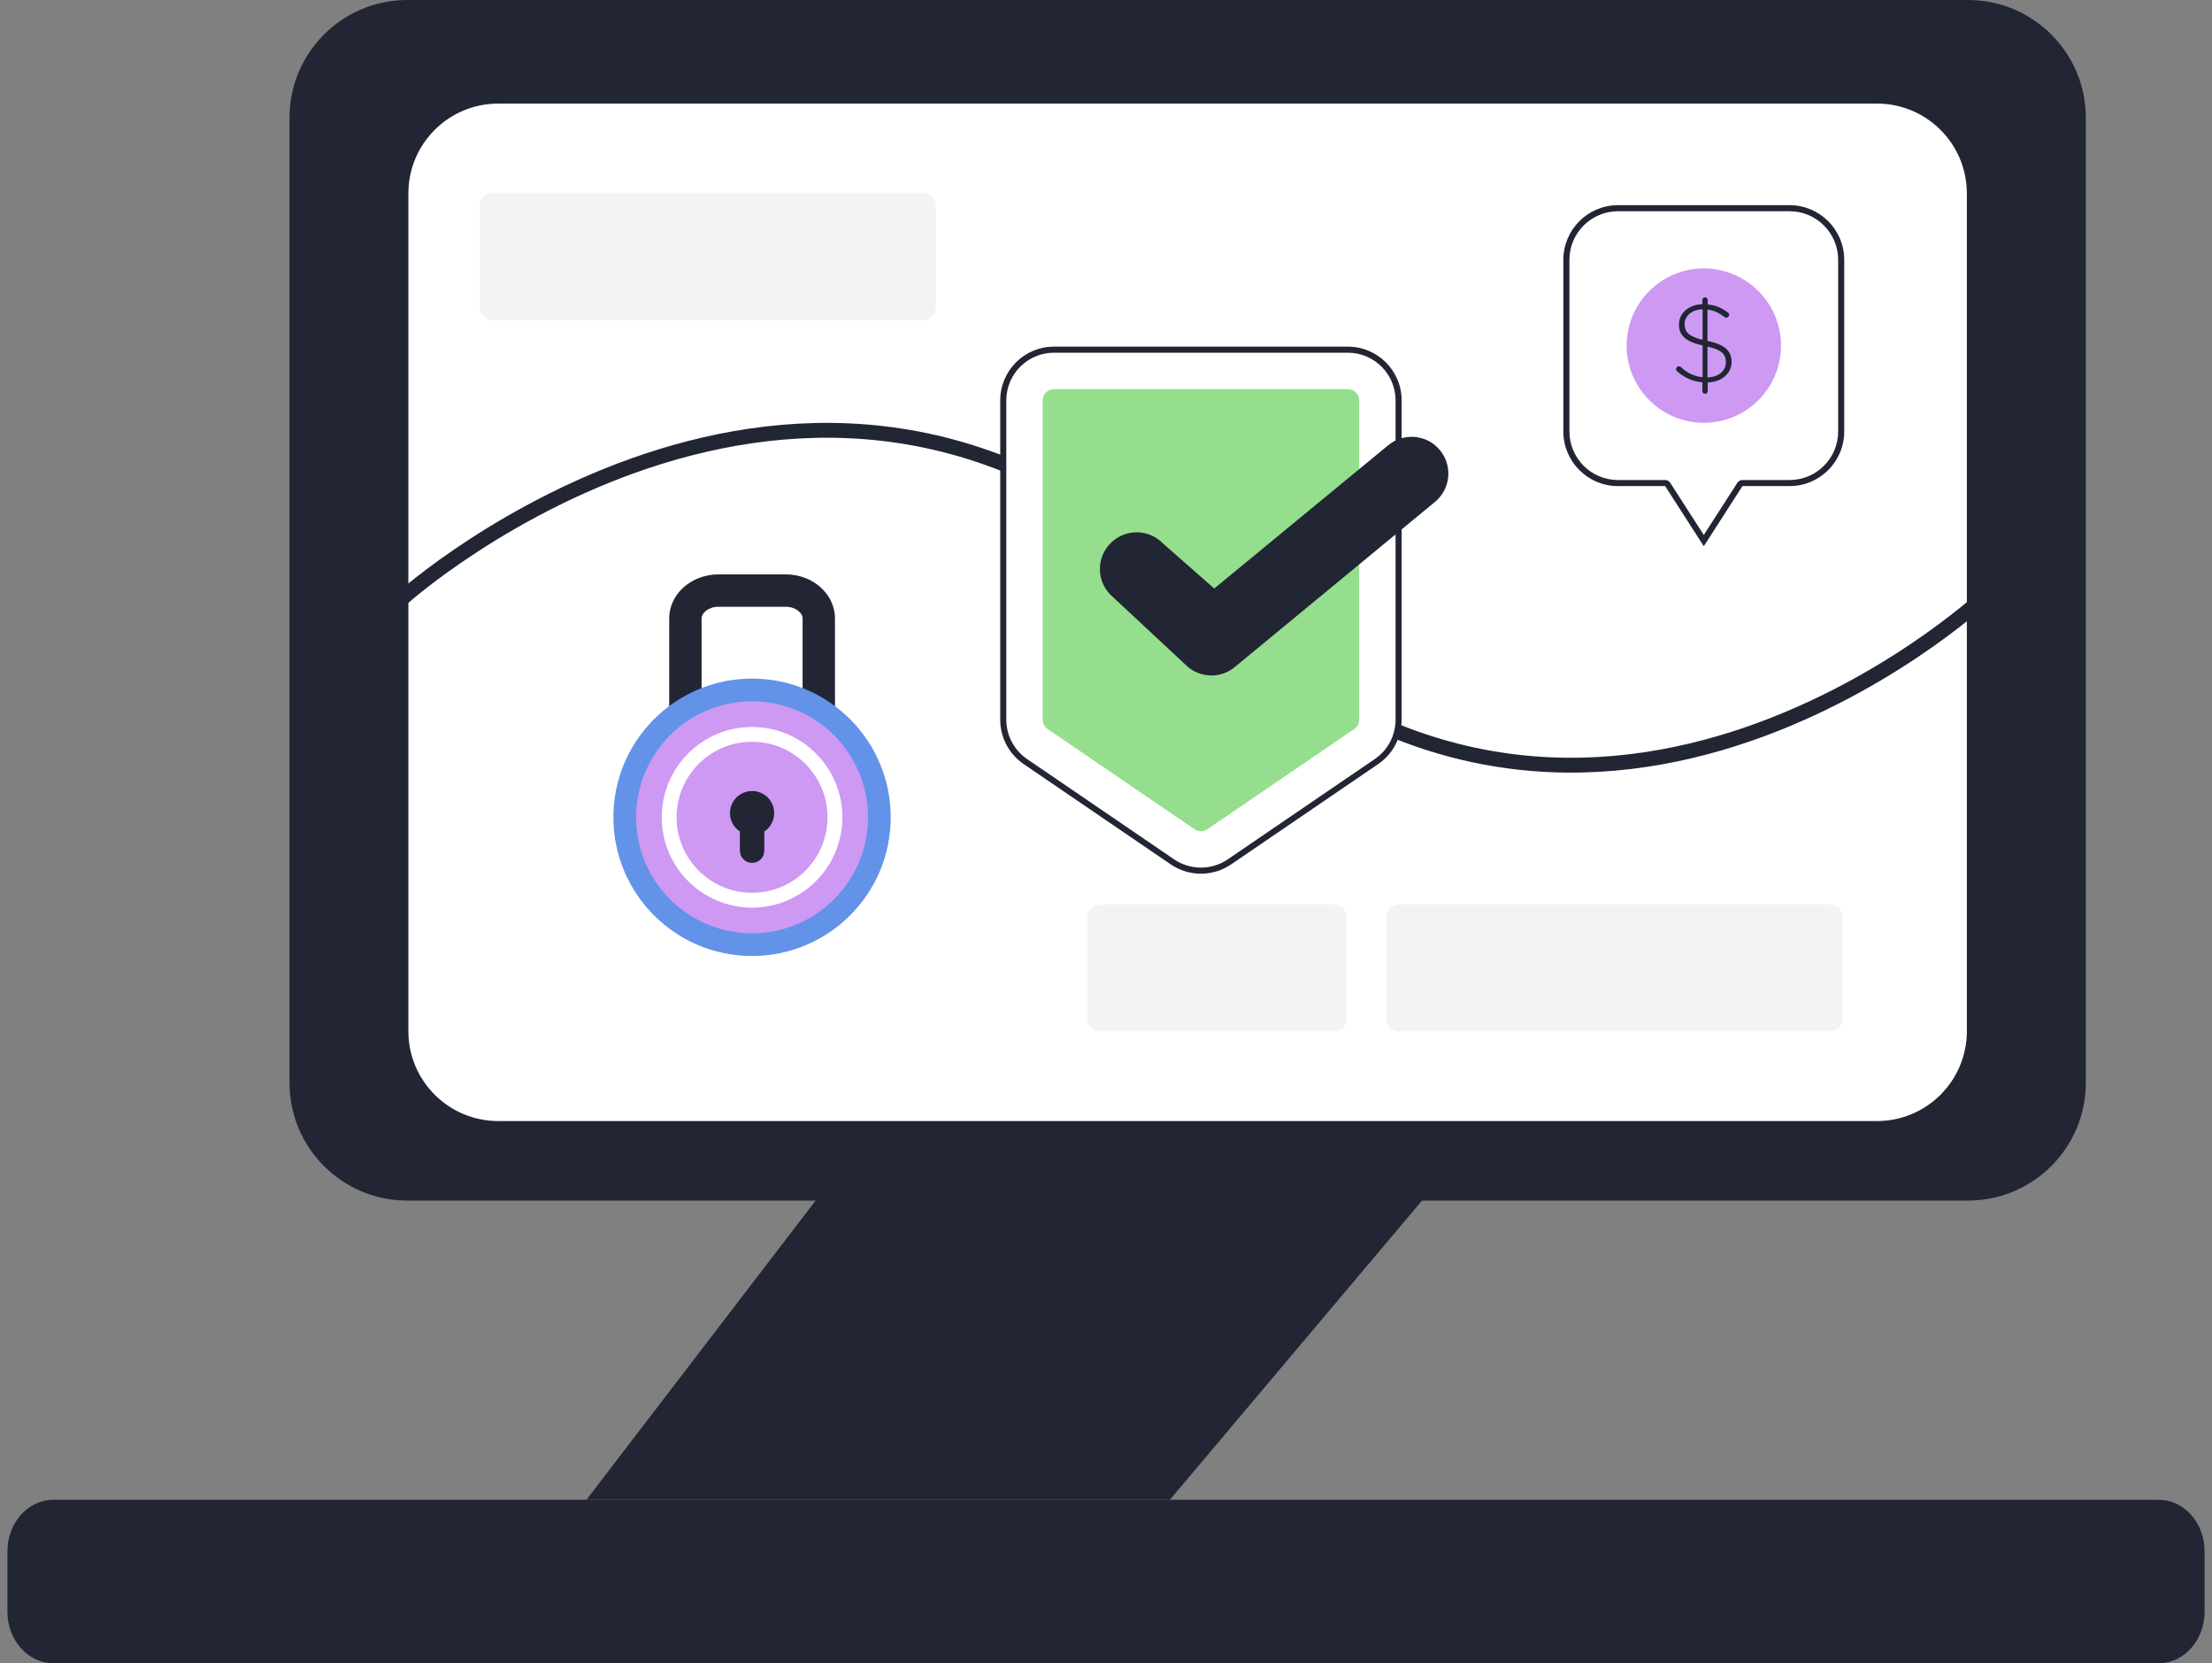 <svg width="149" height="112" viewBox="0 0 149 112" fill="none" xmlns="http://www.w3.org/2000/svg">
<rect x="0" y="0" width="149" height="112" fill="#808080" stroke="none"/>
<path d="M145.423 101H3.577C1.877 101 0.5 102.554 0.5 104.47V108.53C0.5 110.446 1.877 112 3.577 112H145.423C147.123 112 148.5 110.446 148.5 108.53V104.47C148.5 102.554 147.123 101 145.423 101Z" fill="#222534"/>
<path d="M132.565 0H27.435C23.053 0 19.5 3.553 19.5 7.935V72.912C19.5 77.295 23.053 80.848 27.435 80.848H132.565C136.947 80.848 140.5 77.295 140.5 72.912V7.935C140.5 3.553 136.947 0 132.565 0Z" fill="#222534"/>
<path d="M126.434 6.975H33.562C30.218 6.975 27.508 9.685 27.508 13.028V69.439C27.508 72.783 30.218 75.493 33.562 75.493H126.434C129.777 75.493 132.487 72.783 132.487 69.439V13.028C132.487 9.685 129.777 6.975 126.434 6.975Z" fill="white"/>
<path d="M78.8 101H39.5L55.591 80H96.5L78.8 101Z" fill="#222534"/>
<path d="M112.336 32.62C112.298 32.563 112.232 32.527 112.164 32.527H108.985C107.072 32.527 105.512 30.971 105.512 29.054V17.492C105.512 15.578 107.069 14.019 108.985 14.019H120.547C122.461 14.019 124.02 15.576 124.02 17.492V29.054C124.02 30.968 122.464 32.527 120.547 32.527H117.368C117.3 32.527 117.235 32.563 117.197 32.62L114.765 36.401L112.333 32.62H112.336Z" fill="white"/>
<path d="M120.55 14.226C122.352 14.226 123.818 15.693 123.818 17.495V29.057C123.818 30.859 122.352 32.325 120.55 32.325H117.371C117.232 32.325 117.101 32.396 117.027 32.514L114.767 36.025L112.507 32.514C112.431 32.396 112.303 32.325 112.164 32.325H108.985C107.183 32.325 105.716 30.859 105.716 29.057V17.495C105.716 15.693 107.183 14.226 108.985 14.226H120.547M120.547 13.817H108.985C106.957 13.817 105.307 15.467 105.307 17.495V29.057C105.307 31.085 106.957 32.734 108.985 32.734H112.164L114.767 36.783L117.371 32.734H120.55C122.578 32.734 124.227 31.085 124.227 29.057V17.495C124.227 15.467 122.578 13.817 120.55 13.817H120.547Z" fill="#222534"/>
<path d="M114.743 28.473C111.878 28.46 109.558 26.115 109.571 23.247C109.585 20.379 111.929 18.062 114.797 18.076C117.663 18.089 119.983 20.434 119.969 23.302C119.955 26.17 117.611 28.487 114.743 28.473Z" fill="#CD99F3"/>
<path d="M114.852 20.025C114.95 20.025 115.032 20.107 115.032 20.205V20.505C115.574 20.551 115.964 20.731 116.37 21.031C116.439 21.083 116.477 21.129 116.477 21.203C116.477 21.309 116.387 21.391 116.28 21.391C116.234 21.391 116.199 21.383 116.144 21.339C115.776 21.044 115.413 20.895 115.015 20.851V22.956C116.158 23.195 116.64 23.626 116.64 24.362C116.64 25.158 115.972 25.723 115.032 25.753V26.339C115.032 26.437 114.95 26.519 114.852 26.519C114.754 26.519 114.672 26.437 114.672 26.339V25.744C114.018 25.693 113.483 25.45 112.979 25.014C112.927 24.967 112.897 24.924 112.897 24.856C112.897 24.758 112.987 24.668 113.085 24.668C113.153 24.668 113.197 24.698 113.222 24.719C113.641 25.109 114.102 25.344 114.688 25.404V23.261C113.56 23.013 113.093 22.598 113.093 21.846C113.093 21.093 113.756 20.507 114.672 20.486V20.199C114.672 20.101 114.754 20.019 114.852 20.019V20.025ZM114.686 22.882V20.829C113.955 20.843 113.475 21.282 113.475 21.821C113.475 22.334 113.715 22.648 114.686 22.882ZM115.015 23.34V25.415C115.768 25.401 116.256 24.962 116.256 24.392C116.256 23.874 115.991 23.558 115.015 23.34Z" fill="#222534"/>
<path d="M52.927 40.861C53.594 40.861 54.063 41.275 54.063 41.646V52.21H47.259V41.646C47.259 41.275 47.725 40.861 48.396 40.861H52.929M52.929 38.68H48.396C46.564 38.68 45.078 40.008 45.078 41.646V54.391H56.244V41.646C56.244 40.008 54.759 38.68 52.927 38.68H52.929Z" fill="#222534"/>
<path d="M50.658 64.377C55.817 64.377 59.998 60.196 59.998 55.037C59.998 49.879 55.817 45.697 50.658 45.697C45.5 45.697 41.318 49.879 41.318 55.037C41.318 60.196 45.5 64.377 50.658 64.377Z" fill="#6293E8"/>
<path d="M50.658 62.848C54.972 62.848 58.469 59.351 58.469 55.037C58.469 50.724 54.972 47.227 50.658 47.227C46.345 47.227 42.848 50.724 42.848 55.037C42.848 59.351 46.345 62.848 50.658 62.848Z" fill="#CD99F3"/>
<path d="M50.658 60.621C53.742 60.621 56.242 58.121 56.242 55.037C56.242 51.954 53.742 49.454 50.658 49.454C47.575 49.454 45.075 51.954 45.075 55.037C45.075 58.121 47.575 60.621 50.658 60.621Z" stroke="white" stroke-linecap="round" stroke-linejoin="round"/>
<path d="M52.149 54.756C52.149 53.933 51.484 53.268 50.661 53.268C49.838 53.268 49.172 53.933 49.172 54.756C49.172 55.274 49.437 55.73 49.838 55.997V57.284C49.838 57.739 50.206 58.107 50.661 58.107C51.116 58.107 51.484 57.739 51.484 57.284V55.997C51.885 55.73 52.149 55.274 52.149 54.756Z" fill="#222534"/>
<path d="M27.14 40.253C27.14 40.253 55.525 14.883 80.897 40.253C106.267 65.623 133.592 40.253 133.592 40.253" stroke="#222534" stroke-linejoin="round"/>
<path d="M80.897 58.633C80.207 58.633 79.542 58.429 78.972 58.039L69.074 51.289C68.138 50.651 67.582 49.596 67.582 48.467V26.966C67.582 25.082 69.115 23.55 70.998 23.55H90.793C92.677 23.55 94.209 25.082 94.209 26.966V48.467C94.209 49.599 93.653 50.654 92.718 51.289L82.819 58.039C82.249 58.426 81.584 58.633 80.894 58.633H80.897Z" fill="white"/>
<path d="M90.793 23.752C92.565 23.752 94.005 25.191 94.005 26.963V48.464C94.005 49.528 93.481 50.52 92.603 51.117L82.705 57.867C82.17 58.232 81.543 58.426 80.894 58.426C80.246 58.426 79.621 58.232 79.084 57.867L69.186 51.117C68.308 50.517 67.784 49.528 67.784 48.464V26.963C67.784 25.191 69.224 23.752 70.996 23.752H90.79M90.79 23.343H70.996C68.997 23.343 67.375 24.965 67.375 26.963V48.464C67.375 49.661 67.967 50.782 68.957 51.455L78.855 58.205C79.471 58.625 80.183 58.835 80.894 58.835C81.606 58.835 82.32 58.625 82.934 58.205L92.832 51.455C93.822 50.782 94.414 49.661 94.414 48.464V26.963C94.414 24.965 92.791 23.343 90.793 23.343H90.79Z" fill="#222534"/>
<path d="M80.897 55.975C80.791 55.975 80.63 55.953 80.469 55.844L70.57 49.094C70.363 48.952 70.238 48.718 70.238 48.467V26.966C70.238 26.546 70.579 26.205 70.998 26.205H90.793C91.213 26.205 91.554 26.546 91.554 26.966V48.467C91.554 48.718 91.428 48.952 91.221 49.094L81.323 55.844C81.162 55.953 81.001 55.978 80.894 55.978L80.897 55.975Z" fill="#94DE8D"/>
<path d="M81.6 45.485C80.946 45.485 80.294 45.228 79.812 44.721L74.777 40.029C73.831 39.043 73.866 37.475 74.856 36.532C75.843 35.589 77.41 35.621 78.353 36.611L81.791 39.632L93.503 29.989C94.552 29.114 96.112 29.256 96.987 30.305C97.862 31.355 97.72 32.914 96.671 33.789L83.184 44.912C82.724 45.297 82.162 45.487 81.6 45.487V45.485Z" fill="#222534"/>
<path d="M62.196 13.005H33.162C32.698 13.005 32.322 13.381 32.322 13.845V20.709C32.322 21.173 32.698 21.549 33.162 21.549H62.196C62.659 21.549 63.035 21.173 63.035 20.709V13.845C63.035 13.381 62.659 13.005 62.196 13.005Z" fill="#F3F3F4"/>
<path d="M123.267 60.909H94.234C93.77 60.909 93.394 61.285 93.394 61.749V68.614C93.394 69.077 93.77 69.453 94.234 69.453H123.267C123.731 69.453 124.107 69.077 124.107 68.614V61.749C124.107 61.285 123.731 60.909 123.267 60.909Z" fill="#F3F3F4"/>
<path d="M89.872 60.909H74.09C73.626 60.909 73.25 61.285 73.25 61.749V68.614C73.25 69.077 73.626 69.453 74.09 69.453H89.872C90.335 69.453 90.711 69.077 90.711 68.614V61.749C90.711 61.285 90.335 60.909 89.872 60.909Z" fill="#F3F3F4"/>
</svg>
